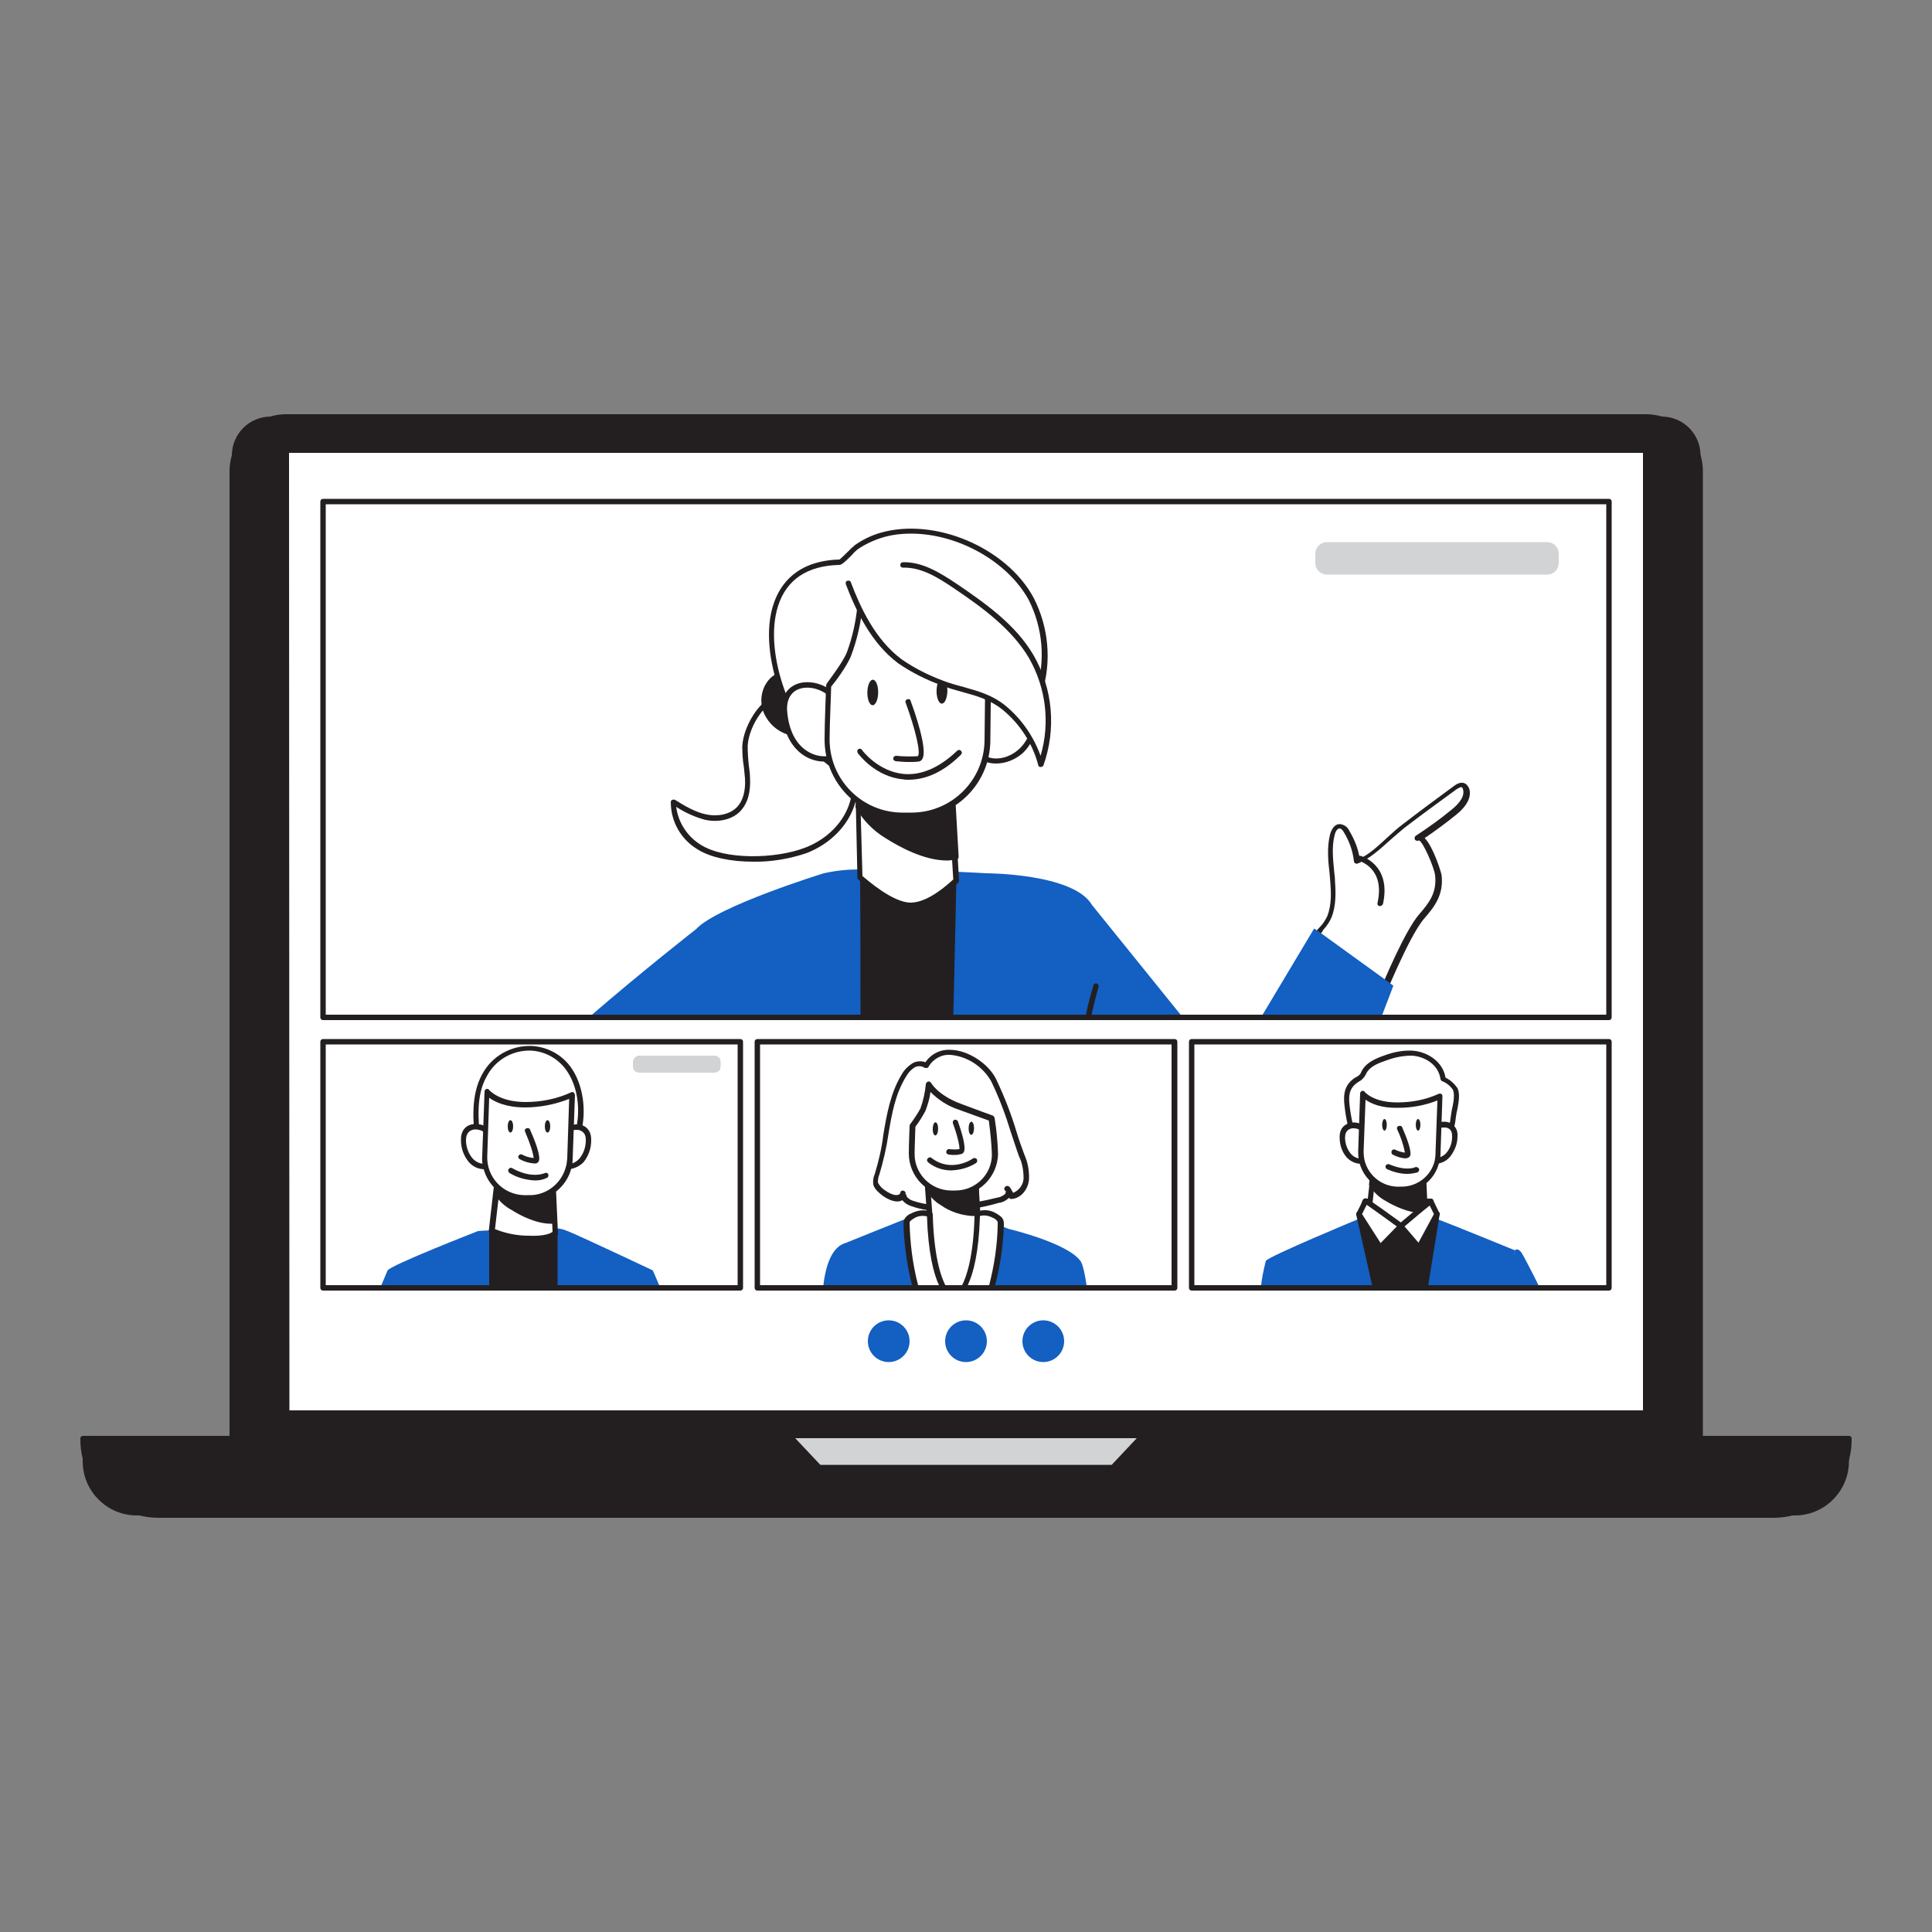 <svg transform="scale(1)" version="1.1" id="rPhGHDZsC6" xmlns="http://www.w3.org/2000/svg" xmlns:xlink="http://www.w3.org/1999/xlink" x="0px" y="0px" viewBox="0 0 500 500" xml:space="preserve" class="pbimage_pbimage__wrapper__image__0LEis false"><rect x="0" y="0" width="500" height="500" fill="#808080" stroke="none"/><title>Video Call 2</title><style type="text/css"> .st0{fill:#231F20;} .st1{fill:#D1D3D4;} .st2{fill:#FFFFFF;} .st3{fill:#68E1FD;}
 .st3{fill:#135FC2;}
 .st2{fill:#FFFFFF;}
 .st1{fill:#D1D3D4;}
 .st0{fill:#231F20;}</style><g id="Laptop"><path class="st0" d="M21.4,372.2h457.1v6c0,7.7-6.3,14-14,14l0,0H35.4c-7.7,0-14-6.3-14-14l0,0C21.4,378.2,21.4,372.2,21.4,372.2z" fill="#231F20"></path><path class="st0" d="M459,392.8H41c-11.2,0-20.2-9.1-20.2-20.2v-0.4c0-0.3,0.3-0.6,0.6-0.6h457.2c0.3,0,0.6,0.3,0.6,0.6v0.4
		C479.2,383.7,470.2,392.8,459,392.8z M22.1,372.8c0.1,10.4,8.6,18.7,19,18.7H459c10.4,0,18.9-8.3,19-18.7H22.1z" fill="#231F20"></path><path class="st0" d="M70.1,107.8h359.9c5.6,0,10.1,4.5,10.1,10.1v254.3H60V117.9C60,112.3,64.5,107.8,70.1,107.8L70.1,107.8
		L70.1,107.8z" fill="#231F20"></path><path class="st0" d="M440,372.8H60c-0.3,0-0.6-0.3-0.6-0.6V122c0-8.1,6.6-14.8,14.7-14.8h351.8c8.2,0,14.8,6.6,14.8,14.8v250.2
		C440.7,372.6,440.4,372.8,440,372.8L440,372.8z M60.6,371.6h378.9V122c0-7.5-6.1-13.5-13.5-13.5H74.1c-7.5,0-13.5,6.1-13.5,13.5
		V371.6z" fill="#231F20"></path><polygon class="st1" points="287.7,379.1 212.3,379.1 205.8,372.2 294.2,372.2 	" fill="#D1D3D4"></polygon></g><g id="Screen"><rect class="st2" x="74.2" y="116.5" width="351.7" height="249.2"></rect><path class="st0" d="M425.9,366.4H74.2c-0.4,0-0.7-0.3-0.7-0.7l0,0V116.5c0-0.4,0.3-0.7,0.7-0.7h351.7c0.4,0,0.7,0.3,0.7,0.7v0
		v249.2C426.5,366.1,426.2,366.5,425.9,366.4L425.9,366.4L425.9,366.4z M74.9,365h350.3V117.2H74.8L74.9,365L74.9,365z"></path></g><g id="Button"><circle class="st3" cx="230" cy="347.1" r="5.4"></circle><circle class="st3" cx="250" cy="347.1" r="5.4"></circle><circle class="st3" cx="270" cy="347.1" r="5.4"></circle></g><g id="Character_3"><path class="st3" d="M281.3,333.3H213c0.6-5.6,2.2-10.6,5.8-11.6c0,0,14.6-5.9,17.2-6.9c1.8-0.7,1.8-0.7,0,0l0.2-0.1
		c1.4-0.2,2.9-0.3,4.4-0.2l0,0c4.7,0.1,11.5,0.5,12.2,0.6h0.1l0.2,0.1c0.7,0.2,3,1,5.8,2c0.6,0.2,1.3,0.5,2,0.8c0,0,3.8,0.9,8.1,2.4
		s8.9,3.6,10.6,5.9C280.2,327.1,280.8,329.7,281.3,333.3L281.3,333.3z"></path><path class="st2" d="M228.9,308.8c-1-0.6-1.8-1.5-2.2-2.6c-0.1-0.8,0.1-1.7,0.4-2.5c2.8-8.4,2.2-18,7-25.5c0.6-1,1.4-1.9,2.4-2.5
		c1-0.6,2.3-0.6,3.3,0c4.2-7.1,14.5-2,17.4,3.7c3.1,6.1,4.9,13,7.2,19.5c0.9,1.9,1.3,4,1.2,6.1c-0.2,2.1-1.7,4.2-3.8,4.4l-1.1-1.9
		c0.5,0.6,0.4,1.5-0.2,2.1c-0.6,0.5-1.3,0.8-2.1,0.9c-7.4,1.9-15.4,3.4-22.6,0.8c-1.1-0.4-2.4-1.4-2-2.5
		C233.3,310.9,230.8,310.1,228.9,308.8L228.9,308.8z"></path><path class="st0" d="M244.4,313.5c-3,0-5.9-0.4-8.7-1.4c-0.9-0.3-1.6-0.8-2.2-1.5c-0.1,0.1-0.2,0.1-0.4,0.2c-1.8,0.6-4-0.9-4.6-1.3
		l0,0c-0.5-0.4-2.3-1.7-2.5-3c-0.1-0.9,0-1.8,0.4-2.7c1-3.3,1.8-6.7,2.2-10.1c0.9-5.4,1.9-11,4.8-15.7c0.6-1.1,1.6-2.1,2.7-2.8
		c1-0.6,2.3-0.7,3.4-0.3c1.5-2.2,4-3.4,6.6-3.2c4.4,0.1,9.7,3.5,11.7,7.6c2.1,4.4,3.9,9,5.3,13.7c0.6,2,1.3,3.9,2,5.8
		c0.9,2,1.3,4.2,1.2,6.5c-0.2,2.3-1.9,4.8-4.5,5c-0.3,0-0.5-0.1-0.7-0.3l-0.2,0.2c-0.7,0.6-1.5,1-2.4,1.1
		C254,312.6,249.2,313.4,244.4,313.5L244.4,313.5z M234.6,309.3c0,0.1,0,0.2,0,0.3c0.4,0.5,0.9,0.9,1.5,1.1c6.9,2.4,14.7,1,22.2-0.8
		c0.6-0.1,1.2-0.4,1.7-0.8c0.2-0.2,0.3-0.4,0.3-0.7v-0.1L260,308c-0.2-0.3-0.1-0.7,0.2-0.9c0.3-0.3,0.7-0.2,1,0
		c0.2,0.2,0.4,0.5,0.5,0.7l0.5,0.9c1.5-0.6,2.6-2,2.7-3.7c0-2-0.3-4-1.2-5.8c-0.7-1.9-1.3-3.9-2-5.9c-1.4-4.6-3.1-9.2-5.2-13.5
		c-2.2-3.8-6.1-6.4-10.5-6.8c-2.3-0.2-4.6,1.1-5.7,3.1c-0.1,0.2-0.3,0.3-0.5,0.3c-0.2,0-0.4,0-0.6-0.1c-0.8-0.5-1.8-0.5-2.6,0
		c-0.9,0.6-1.6,1.4-2.1,2.3c-2.8,4.5-3.7,9.6-4.6,15.1c-0.5,3.4-1.3,6.8-2.3,10.2c-0.3,0.7-0.4,1.4-0.4,2.1c0.4,0.9,1.1,1.6,1.9,2.1
		l0,0c1.3,0.9,2.6,1.4,3.4,1.1c0.3-0.1,0.5-0.3,0.5-0.5v-0.1c0.1-0.4,0.6-0.6,0.9-0.4c0.4,0.1,0.6,0.6,0.4,0.9l0,0
		C234.6,309.1,234.6,309.2,234.6,309.3L234.6,309.3z"></path><path class="st2" d="M252.2,333.3h-9.6c-2.7-5.7-2.1-17.4-2-18.9c0,0,0-0.1,0-0.1l-0.1-1.8l-0.4-5l0.1-0.7l0.1-1l0.4-5.5l11.6,0.1
		l0.4,6.8v0.1v0.3l0.3,4.3l0.1,2.4v0.1v0.8l0.1,2.3C253.2,317.4,256.3,327.8,252.2,333.3L252.2,333.3z"></path><path class="st0" d="M252.2,334h-9.6c-0.3,0-0.5-0.2-0.6-0.4c-2.8-5.9-2.1-17.9-2.1-19.2l-0.5-6.9l0.1-1.9l0.4-5.5
		c0-0.4,0.3-0.7,0.7-0.7l11.6,0.1c0.4,0,0.7,0.3,0.7,0.7l0.4,6.8v0.1l0.6,10.1c0.3,1.1,3,11-1.2,16.5
		C252.7,333.9,252.5,334,252.2,334L252.2,334z M243.1,332.6h8.8c3.6-5.2,0.7-14.9,0.7-15c0-0.1,0-0.1,0-0.2l-0.6-10.2v-0.1l-0.4-6
		l-10.3-0.1l-0.5,6.6l0.5,6.7c0,0.1,0,0.2,0,0.3C241.3,315.8,240.7,326.9,243.1,332.6L243.1,332.6z"></path><path class="st0" d="M240.1,307.5c0.9,1.6,2.2,2.9,3.8,3.9c2.5,1.6,6,3,9,2.5l-0.2-6.8c-2.2,0.3-4.5,0.3-6.7,0
		c-2-0.1-3.9-0.6-5.7-1.3L240.1,307.5L240.1,307.5z"></path><path class="st0" d="M251.6,314.7c-2.9-0.2-5.7-1.1-8.1-2.8c-1.7-1-3-2.4-4-4.1c-0.1-0.1-0.1-0.2-0.1-0.4l0.1-1.8
		c0-0.2,0.1-0.4,0.4-0.5c0.2-0.1,0.4-0.1,0.6,0c1.7,0.7,3.6,1.2,5.5,1.3c2.2,0.3,4.3,0.3,6.5,0c0.2,0,0.4,0,0.6,0.1
		c0.2,0.1,0.2,0.3,0.2,0.5l0.2,6.8c0,0.3-0.2,0.7-0.6,0.7C252.5,314.7,252.1,314.7,251.6,314.7L251.6,314.7z M240.8,307.4
		c0.9,1.4,2,2.6,3.4,3.4c2.3,1.6,5.1,2.5,7.9,2.5l-0.2-5.4c-2,0.2-4.1,0.2-6.1-0.1c-1.7-0.1-3.4-0.5-5-1L240.8,307.4L240.8,307.4z"></path><path class="st2" d="M246,308.7h1.2c5.6,0.1,10.2-4.4,10.3-10c0,0,0,0,0,0c-0.1-3.1-0.4-6.2-0.9-9.3c0,0-4.7-1.7-8.4-3.1
		c-6.2-2.3-7.9-5.7-7.9-5.7c-0.2,2.2-0.7,4.4-1.4,6.5c-0.8,1.5-1.7,2.9-2.8,4.2c0,0-0.2,5-0.2,7.1
		C235.9,304.1,240.4,308.6,246,308.7z"></path><path class="st0" d="M247.3,309.5H246c-6-0.1-10.8-5-10.8-11c0-2.1,0.2-7.1,0.2-7.1c0-0.2,0.1-0.3,0.1-0.4c1-1.3,1.9-2.7,2.7-4.1
		c0.7-2,1.2-4.1,1.4-6.3c0-0.3,0.3-0.6,0.6-0.7c0.3-0.1,0.6,0.1,0.8,0.4c0,0,1.7,3.1,7.5,5.3c3.7,1.4,8.4,3.1,8.4,3.1
		c0.2,0.1,0.4,0.3,0.5,0.6c0.5,3.1,0.8,6.3,0.9,9.4C258.1,304.7,253.3,309.4,247.3,309.5L247.3,309.5z M236.9,291.6
		c0,1-0.2,5-0.2,6.9c-0.1,5.2,4.1,9.5,9.3,9.6h1.3c5.2,0,9.4-4.2,9.4-9.3c-0.1-2.9-0.4-5.9-0.8-8.8c-1.2-0.4-4.9-1.8-8-2.9
		c-2.7-0.9-5.1-2.5-7.1-4.5c-0.2,1.7-0.7,3.3-1.3,4.9C238.8,288.8,237.9,290.3,236.9,291.6L236.9,291.6z"></path><path class="st0" d="M247.3,298.9c-0.6,0-1.2,0-1.8-0.1c-0.4-0.1-0.7-0.4-0.6-0.8s0.4-0.7,0.8-0.6l0,0c0.9,0.1,1.7,0.1,2.6,0
		c0.1-0.8-0.6-3.8-1.7-6.7c-0.1-0.4,0.1-0.8,0.4-0.9c0.4-0.1,0.8,0.1,0.9,0.4l0,0c0.7,2,2.3,6.7,1.5,8c-0.2,0.3-0.5,0.5-0.8,0.5
		C248.2,298.8,247.7,298.9,247.3,298.9L247.3,298.9z"></path><ellipse class="st0" transform="matrix(1.099531e-02 -1 1 1.099531e-02 -52.778 531.034)" cx="242.1" cy="292.2" rx="1.7" ry="0.7"></ellipse><ellipse class="st0" transform="matrix(1.099531e-02 -1 1 1.099531e-02 -43.386 540.086)" cx="251.3" cy="292" rx="1.7" ry="0.7"></ellipse><path class="st2" d="M258.9,317.1c-0.2,5.5-1,10.9-2.4,16.2h-7.1c1.5-2.9,3.2-8.2,3.5-18.3c0-0.2,0-0.5,0-0.7
		c0.1,0,0.1-0.1,0.2-0.1c2.2-1,5.5,0.7,5.8,1.9C258.9,316.5,258.9,316.8,258.9,317.1L258.9,317.1z"></path><path class="st0" d="M256.5,334h-7.1c-0.4,0-0.7-0.3-0.7-0.7c0-0.1,0-0.2,0.1-0.3c1.4-2.6,3.1-7.9,3.4-18c0-0.3,0-0.5,0-0.7
		c0-0.3,0.1-0.5,0.4-0.6c0.1-0.1,0.2-0.1,0.4-0.2c1.5-0.5,3.2-0.4,4.6,0.4c0.5,0.3,1.9,1,2.1,2c0.1,0.4,0.1,0.8,0.1,1.2
		c-0.2,5.5-1,11-2.5,16.4C257.1,333.7,256.8,333.9,256.5,334L256.5,334z M250.5,332.6h5.5c1.3-5.1,2.1-10.2,2.2-15.5l0,0
		c0-0.3,0-0.6,0-0.9c-0.3-0.5-0.8-0.9-1.4-1.1c-1-0.5-2.1-0.7-3.2-0.4c0,0.1,0,0.2,0,0.3c-0.3,9.2-1.7,14.5-3.1,17.5L250.5,332.6z"></path><path class="st2" d="M244.2,333.3H237c-2-6.8-2.6-16.4-2.4-17.2c0.3-0.6,0.8-1.1,1.4-1.4c0.5-0.3,0.5-0.3,0,0
		c1.4-0.9,3.1-1,4.6-0.4v0.1C240.9,324.9,242.6,330.5,244.2,333.3L244.2,333.3z"></path><path class="st0" d="M244.2,334H237c-0.3,0-0.6-0.2-0.7-0.5c-2-6.6-2.7-16.4-2.4-17.6c0.3-0.8,0.9-1.4,1.7-1.8l0,0h0.1
		c1.4-0.8,3.6-1.3,5.3-0.4c0.2,0.1,0.4,0.4,0.4,0.6v0.1c0.3,10.5,2,15.9,3.4,18.5c0.2,0.4,0.1,0.8-0.3,1
		C244.4,334,244.3,334,244.2,334L244.2,334z M237.6,332.6h5.4c-1.4-3-2.8-8.5-3.1-17.8c-1.2-0.3-2.5-0.1-3.5,0.6l0,0
		c-0.7,0.4-1,0.8-1,0.9C235.5,321.7,236.2,327.2,237.6,332.6L237.6,332.6z"></path><path class="st0" d="M246.2,302.9c-2.2,0-4.3-0.7-6-2.1c-0.3-0.2-0.4-0.7-0.1-1s0.7-0.4,1-0.1c5.1,3.9,10.5,0.3,10.7,0.1
		c0.3-0.2,0.8-0.1,1,0.2s0.1,0.8-0.2,1l0,0C250.7,302.2,248.5,302.8,246.2,302.9L246.2,302.9z"></path><path class="st0" d="M304,334H196c-0.4,0-0.7-0.3-0.7-0.7l0,0v-63.7c0-0.4,0.3-0.7,0.7-0.7c0,0,0,0,0,0h108c0.4,0,0.7,0.3,0.7,0.7
		v0v63.7C304.7,333.7,304.4,334,304,334z M196.7,332.6h106.5v-62.3H196.7L196.7,332.6z"></path></g><g id="Character_4"><path class="st3" d="M392.1,323.6C392.1,323.6,392.1,323.6,392.1,323.6l-1.8,9.8h-64c0.2-2.4,0.7-4.7,1.3-7.1
		c0.8-1.2,23.7-10.7,23.7-10.7l0.7,0l0.5,0l1.5-0.1c0,0,0,0,0.1,0l1.5-0.1c1.2-0.1,2.5-0.1,4-0.2c2-0.1,4-0.2,5.8-0.2
		c1.3,0,2.5,0,3.4,0c0.3,0,0.6,0,0.9,0l0,0c0.1,0,0.3,0,0.4,0c0.3,0,0.7,0.1,1,0.2c0.1,0,0.1,0,0.2,0.1l0.4,0.1
		C375.5,316.8,392.1,323.6,392.1,323.6L392.1,323.6z"></path><polygon class="st0" points="353.4,310.9 370.3,310.9 370,317.4 358,317.4 352.2,314.6 	"></polygon><path class="st0" d="M370,318.1h-12c-0.1,0-0.2,0-0.3-0.1l-5.8-2.8c-0.3-0.1-0.5-0.5-0.4-0.8l1.1-3.7c0.1-0.3,0.4-0.5,0.7-0.5l0,0
		h17c0.2,0,0.4,0.1,0.5,0.2c0.1,0.1,0.2,0.3,0.2,0.5l-0.3,6.5C370.7,317.7,370.4,318,370,318.1L370,318.1z M358.2,316.7h11.1
		l0.2-5.1l-15.7,0l-0.8,2.7L358.2,316.7L358.2,316.7z"></path><path class="st2" d="M374.7,294.4c0.9-2,1.2-4.7,1.5-6.8c0.3-1.6,1-4.2,0.2-5.8c-0.5-1-2.1-2-3.1-2.6c-0.5-4-4.3-6.5-8.1-6.7
		c-2.3,0-4.6,0.4-6.8,1.2c-2.1,0.7-4.4,1.6-5.5,3.6c-0.2,0.4-0.5,0.9-0.8,1.2c-0.4,0.4-0.8,0.7-1.3,0.9c-3,2-2.7,4.6-2.3,7.7
		c0.4,3.3,1.5,6.5,1.8,9.7c3.8,0.2,7.6,0.5,11.4,0.5C364.9,297.3,373.1,298,374.7,294.4L374.7,294.4z"></path><path class="st0" d="M365,298.1h-3.1c-3.1,0-6.2-0.2-9.3-0.4l-2.1-0.1c-0.3,0-0.6-0.3-0.6-0.6c-0.2-1.7-0.5-3.4-0.9-5
		c-0.4-1.6-0.7-3.1-0.9-4.7c-0.4-3-0.8-6.2,2.6-8.4l0.4-0.2c0.3-0.2,0.6-0.4,0.8-0.6c0.2-0.2,0.3-0.5,0.4-0.7l0.2-0.4
		c1.2-2.1,3.6-3.1,5.9-3.9c2.2-0.8,4.6-1.3,7-1.2c3.8,0.2,8,2.7,8.7,7c1.3,0.6,2.3,1.6,3.1,2.7c0.7,1.5,0.3,3.6,0,5.3
		c-0.1,0.3-0.1,0.6-0.2,0.9s-0.1,0.8-0.2,1.2c-0.2,2-0.7,3.9-1.4,5.8l0,0C374,297.7,368.9,298.1,365,298.1L365,298.1z M362.3,296.6
		h1.1c3.3,0,9.5,0.1,10.8-2.5l0,0c0.7-1.7,1.1-3.6,1.3-5.4c0.1-0.4,0.1-0.9,0.2-1.3s0.1-0.6,0.2-0.9c0.3-1.4,0.6-3.4,0.1-4.5
		c-0.7-1-1.7-1.8-2.8-2.2c-0.2-0.1-0.3-0.3-0.4-0.5c-0.5-3.8-4.1-5.9-7.4-6.1c-2.2,0-4.4,0.4-6.5,1.2c-2.1,0.7-4.2,1.5-5.2,3.2
		l-0.2,0.4c-0.4,0.8-1,1.5-1.8,1.9l-0.3,0.2c-2.6,1.7-2.4,4.1-2,7c0.2,1.5,0.5,3.1,0.9,4.6c0.3,1.5,0.7,3,0.9,4.6l1.6,0.1
		c3,0.2,6.1,0.4,9.2,0.4L362.3,296.6L362.3,296.6z"></path><path class="st2" d="M354.5,295c-0.5-4.1-7.3-5.4-7.1-0.5c0,1.7,0.6,3.3,1.7,4.6c1.1,1.3,2.9,1.8,4.5,1.2"></path><path class="st0" d="M352.3,301.2c-1.4,0-2.8-0.6-3.8-1.7c-1.2-1.4-1.8-3.2-1.8-5.1c-0.1-2.6,1.6-3.7,3.2-3.9
		c2.6-0.2,4.9,1.7,5.4,4.3c0,0.4-0.2,0.7-0.6,0.8c-0.4,0-0.7-0.2-0.8-0.6l0,0c-0.3-1.8-2-3.1-3.9-3c-0.7,0.1-1.9,0.5-1.9,2.4
		c0,1.5,0.5,3,1.5,4.2c0.9,1.1,2.4,1.5,3.8,1.1c0.4-0.1,0.8,0.1,0.9,0.5c0.1,0.3,0,0.7-0.3,0.8C353.4,301.2,352.8,301.3,352.3,301.2
		L352.3,301.2z"></path><path class="st2" d="M369.3,295c0.5-4.1,7.3-5.4,7.1-0.5c0,1.7-0.6,3.3-1.7,4.6c-1.1,1.3-2.9,1.8-4.5,1.2"></path><path class="st0" d="M371.6,301.2c-0.5,0-1.1-0.1-1.6-0.3c-0.4-0.1-0.6-0.5-0.5-0.9c0.1-0.4,0.5-0.6,0.9-0.5c0,0,0.1,0,0.1,0
		c1.4,0.4,2.8,0,3.8-1.1c1-1.2,1.5-2.6,1.5-4.2c0.1-2-1.1-2.4-1.9-2.4c-1.9-0.1-3.5,1.2-3.9,3c0,0.4-0.4,0.7-0.8,0.6
		c-0.4,0-0.7-0.4-0.6-0.8c0.4-2.6,2.7-4.4,5.4-4.3c1.9,0.1,3.3,1.7,3.2,3.5c0,0.1,0,0.2,0,0.3c0,1.9-0.7,3.6-1.8,5.1
		C374.4,300.5,373,301.1,371.6,301.2L371.6,301.2z"></path><path class="st2" d="M354,315.5c2.7,1.2,5.6,1.8,8.5,1.8c5.4,0.2,6.3-1.3,6.3-1.3l-0.1-2.9l-0.3-6.7l-0.3-6.3l-12.3-0.4l-0.6,5.1
		l-0.2,1.6L354,315.5L354,315.5z"></path><path class="st0" d="M363.5,318c-0.3,0-0.6,0-0.9,0c-3,0-6-0.7-8.8-1.9c-0.3-0.1-0.4-0.4-0.4-0.7l1.8-15.8c0.1-0.3,0.4-0.6,0.7-0.6
		l12.3,0.4c0.4,0,0.7,0.3,0.7,0.7l0.7,15.9c0,0.1,0,0.3-0.1,0.4C369.2,316.7,368.1,318,363.5,318L363.5,318z M354.8,315.1
		c2.5,1,5.1,1.5,7.8,1.5c3.8,0.1,5.1-0.6,5.5-0.9l-0.7-14.9l-11-0.4L354.8,315.1L354.8,315.1z"></path><path class="st0" d="M355,306.5c1,1.5,2.3,2.8,3.9,3.7c2.6,1.6,6.5,3.3,9.7,3l-0.3-6.7c-2.4,0.2-4.7,0.1-7.1-0.2
		c-2.1-0.1-4.1-0.6-6.1-1.4L355,306.5L355,306.5z"></path><path class="st0" d="M367.8,313.9c-3.4,0-7.2-1.9-9.2-3.1c-1.7-0.9-3.1-2.3-4.2-3.9c-0.1-0.1-0.1-0.3-0.1-0.4l0.2-1.6
		c0-0.2,0.2-0.4,0.4-0.5c0.2-0.1,0.4-0.1,0.6,0c1.9,0.7,3.9,1.2,5.9,1.3c2.3,0.3,4.6,0.4,6.9,0.2c0.2,0,0.4,0,0.5,0.2
		c0.1,0.1,0.2,0.3,0.2,0.5l0.3,6.7c0,0.4-0.3,0.7-0.6,0.7C368.4,313.9,368.1,314,367.8,313.9L367.8,313.9z M355.8,306.4
		c0.9,1.3,2.1,2.5,3.6,3.2c1.5,0.9,5.3,3,8.6,2.9l-0.2-5.3c-2.2,0.1-4.4,0-6.5-0.3c-1.8-0.2-3.6-0.5-5.4-1.1L355.8,306.4
		L355.8,306.4z"></path><path class="st2" d="M372.7,283.8l-0.5,14.9c0,0.6-0.1,1.3-0.3,1.9c-1.1,4.3-5,7.4-9.5,7.2h-1.1c-5.2-0.2-9.3-4.5-9.1-9.7
		c0,0,0,0,0,0l0.5-14.9c0,0,2.3,3.1,9,3C365.5,286.2,369.3,285.4,372.7,283.8z"></path><path class="st0" d="M362.8,308.5h-0.4h-1.1c-5.6-0.2-10-4.9-9.8-10.5c0,0,0,0,0-0.1l0.5-14.9c0-0.4,0.3-0.7,0.7-0.7
		c0.2,0,0.4,0.1,0.5,0.3c0,0,2.2,2.7,8.3,2.7h0.2c3.7,0,7.3-0.7,10.6-2.2c0.2-0.1,0.5-0.1,0.7,0c0.2,0.1,0.3,0.4,0.3,0.6l-0.5,14.9
		c0,0.7-0.1,1.3-0.3,2C371.5,305.3,367.4,308.5,362.8,308.5L362.8,308.5z M353.4,284.6l-0.5,13.4c0,0.8,0.1,1.7,0.3,2.5
		c1,3.7,4.3,6.4,8.2,6.6h1.1c4.1,0.1,7.8-2.6,8.8-6.7c0.1-0.6,0.2-1.2,0.2-1.8l0.5-13.8c-3.3,1.3-6.7,1.9-10.2,1.9
		C357.4,286.8,354.8,285.6,353.4,284.6L353.4,284.6z"></path><path class="st2" d="M362.3,292.2c0,0,3.1,6.8,1.7,7c-1.2,0-2.3-0.4-3.3-0.9"></path><path class="st0" d="M363.8,299.8c-1.2-0.1-2.3-0.4-3.4-1c-0.3-0.2-0.4-0.7-0.2-1c0.2-0.3,0.5-0.4,0.8-0.3c0.8,0.4,1.7,0.7,2.6,0.8
		c-0.4-2.1-1.1-4.1-2-6c-0.2-0.4,0-0.8,0.4-0.9s0.8,0,0.9,0.4c1,2.3,2.6,6.2,2,7.4c-0.2,0.3-0.5,0.5-0.8,0.5L363.8,299.8
		L363.8,299.8z"></path><path class="st0" d="M364.2,303.8c-1.8,0-3.6-0.5-5.2-1.2c-0.4-0.2-0.5-0.6-0.4-0.9c0.2-0.4,0.6-0.5,0.9-0.4l0,0
		c4.4,1.9,6.7,0.8,6.7,0.8c0.3-0.2,0.8,0,1,0.3c0.2,0.3,0,0.8-0.3,1l0,0C366.1,303.6,365.2,303.8,364.2,303.8L364.2,303.8z"></path><ellipse class="st0" cx="358.3" cy="291.1" rx="0.6" ry="1.5"></ellipse><ellipse class="st0" cx="367" cy="291.1" rx="0.6" ry="1.5"></ellipse><path class="st0" d="M371.9,314.2l-0.2,1.1l-2.9,18H356l-4-17.8l-0.3-1.3l0.6,0.2l1.8,0.5l1.4,0.4l7,2l0,0l0,0l6.2-2.1l0.9-0.3l0,0
		l0.4-0.1L371.9,314.2L371.9,314.2z"></path><path class="st0" d="M368.8,334H356c-0.3,0-0.6-0.2-0.7-0.5l-4.3-19.1c-0.1-0.4,0.1-0.8,0.5-0.8c0.1,0,0.2,0,0.4,0l10.7,3l6.9-2.3
		h0.1l2.1-0.7c0.2-0.1,0.5,0,0.7,0.1c0.2,0.2,0.3,0.4,0.2,0.6l-0.2,1.1l-2.9,18C369.5,333.8,369.2,334.1,368.8,334L368.8,334z
		 M356.6,332.6h11.6l2.8-17.4l-1,0.4h-0.1l-7.1,2.4c-0.1,0.1-0.3,0.1-0.4,0l0,0l-9.7-2.8L356.6,332.6L356.6,332.6z"></path><path class="st2" d="M370.3,310.9c-0.2,0-7.9,6.4-7.9,6.4l4.7,5.5l4.7-8.6L370.3,310.9L370.3,310.9z"></path><path class="st0" d="M367.2,323.5c-0.2,0-0.4-0.1-0.5-0.2l-4.7-5.5c-0.1-0.1-0.2-0.3-0.2-0.5c0-0.2,0.1-0.4,0.2-0.5
		c7.8-6.6,8-6.6,8.3-6.6c0.3,0,0.5,0.2,0.6,0.4l1.6,3.3c0.1,0.2,0.1,0.4,0,0.6l-4.7,8.6C367.7,323.4,367.5,323.5,367.2,323.5
		L367.2,323.5L367.2,323.5z M363.5,317.4l3.6,4.2l4-7.4L370,312C368.7,313,365.6,315.6,363.5,317.4L363.5,317.4z"></path><path class="st2" d="M353.4,310.9c0.2,0,9.2,6.5,9.2,6.5l-5.4,5.5l-5.4-8.6L353.4,310.9L353.4,310.9z"></path><path class="st0" d="M357.1,323.5H357c-0.2,0-0.4-0.1-0.5-0.3l-5.4-8.6c-0.1-0.2-0.1-0.5,0-0.7l1.7-3.4c0.1-0.2,0.4-0.4,0.6-0.4
		c0.3,0,0.5,0,9.6,6.6c0.3,0.2,0.4,0.7,0.2,1c0,0,0,0.1-0.1,0.1l-5.4,5.5C357.5,323.4,357.3,323.5,357.1,323.5L357.1,323.5z
		 M352.5,314.2l4.8,7.5l4.2-4.3c-2.7-2-6.4-4.6-7.8-5.6L352.5,314.2z"></path><path class="st3" d="M398.5,333.3h-9c1.3-5,2.5-9,2.6-9.7c0,0,0-0.1,0-0.1c0,0,0.8-0.7,1.8,0.9
		C394.2,324.9,396.1,328.4,398.5,333.3z"></path><path class="st0" d="M416.4,334h-108c-0.4,0-0.7-0.3-0.7-0.7v0v-63.7c0-0.4,0.3-0.7,0.7-0.7h0h108c0.4,0,0.7,0.3,0.7,0.7v0v63.7
		C417.1,333.7,416.8,334,416.4,334z M309.1,332.6h106.6v-62.3H309.1L309.1,332.6z"></path></g><g id="Character_2"><polygon class="st3" points="101.9,333.3 98.4,333.3 100.3,328.8 	"></polygon><polygon class="st3" points="170.9,333.3 167.4,333.3 169,328.8 169,328.9 	"></polygon><path class="st3" d="M169,328.8L169,328.8l-0.9,4.5h-67.1c-0.6-2.5-0.9-4.2-0.7-4.5c0.8-1.4,23.4-10.2,23.4-10.2l1.3-0.1l2.3-0.1
		c4.6-0.3,12.4-0.7,16.4-0.5c0.7,0,1.4,0.1,2.1,0.3c0.4,0.1,0.7,0.3,1.1,0.4C151.7,320.6,168.3,328.5,169,328.8L169,328.8L169,328.8
		z"></path><rect class="st0" x="127.3" y="318.5" width="16.3" height="14.8"></rect><path class="st0" d="M143.6,334h-16.3c-0.4,0-0.7-0.3-0.7-0.7l0,0v-14.7c0-0.4,0.3-0.7,0.7-0.7h0h16.3c0.4,0,0.7,0.3,0.7,0.7l0,0
		v14.8C144.3,333.7,144,334,143.6,334z M128,332.6h14.9v-13.4H128V332.6z"></path><path class="st2" d="M149.2,294.6c0.2-0.5,0.3-1,0.4-1.4c2.5-9.2-1.2-21.1-12.1-21.8c-5.1-0.2-9.8,2.5-12.2,7
		c-3.1,5.4-2.3,12.4-1.7,18.4c0,0.4,0.1,0.8,0.3,1.1c0.6,0.7,1.8,0.2,2.6,0.2c1.2,0,2.4,0.2,3.5,0.2c2,0.1,4,0.2,6.1,0.1
		c2.9,0.1,5.8,0,8.7-0.3c1.2-0.2,2.1-0.2,2.9-1.2C148.5,296.3,148.9,295.5,149.2,294.6L149.2,294.6z"></path><path class="st0" d="M140.7,299.1c-0.6,0-1.2,0-1.8,0c-0.9,0-1.7,0-2.5,0c-1.8,0-3.7,0-6.1-0.1c-0.5,0-0.9-0.1-1.4-0.1
		c-0.7-0.1-1.4-0.1-2.1-0.1c-0.2,0-0.4,0-0.6,0.1c-0.9,0.3-1.9,0.1-2.6-0.6c-0.3-0.4-0.5-1-0.5-1.5l-0.1-0.8
		c-0.6-5.9-1.2-12.6,1.8-18c2.5-4.7,7.5-7.5,12.8-7.3c4.1,0.2,7.9,2.3,10.2,5.6c3.1,4.4,4.1,11.1,2.5,17.1c-0.1,0.5-0.3,1-0.5,1.5
		c-0.3,0.9-0.8,1.8-1.4,2.5c-0.7,0.8-1.8,1.3-2.9,1.4l-0.4,0.1C143.7,299,142.2,299.1,140.7,299.1L140.7,299.1z M137.1,297.7
		c0.6,0,1.2,0,1.8,0c2,0.1,4,0,6-0.3l0.4-0.1c0.8,0,1.5-0.3,2-0.9c0.5-0.6,0.9-1.4,1.2-2.1l0,0c0.2-0.5,0.3-0.9,0.4-1.4
		c1.5-5.6,0.6-11.8-2.3-15.9c-2.1-3-5.5-4.9-9.1-5.1c-4.8-0.2-9.3,2.4-11.5,6.6c-2.9,5-2.2,11.4-1.7,17.1l0.1,0.8
		c0,0.3,0.1,0.5,0.2,0.7c0.2,0.2,0.7,0.2,1.3,0.1c0.3,0,0.5-0.1,0.8-0.1c0.8,0,1.5,0.1,2.2,0.1c0.4,0,0.9,0.1,1.3,0.1
		c2.3,0.1,4.2,0.2,6,0.1L137.1,297.7L137.1,297.7z"></path><path class="st2" d="M127.9,295.7c-0.6-4.6-8.1-6-7.9-0.6c0,1.9,0.6,3.7,1.8,5.1c1.2,1.4,3.2,2,5,1.4"></path><path class="st0" d="M125.4,302.6c-1.6,0-3.1-0.7-4.1-1.9c-1.3-1.6-2-3.5-2-5.6c-0.1-2.9,1.7-4.1,3.4-4.2c2.9-0.2,5.4,1.8,5.9,4.7
		c0,0.4-0.2,0.7-0.6,0.8c-0.4,0-0.7-0.2-0.8-0.6c-0.4-2.1-2.3-3.6-4.4-3.5c-0.8,0.1-2.2,0.5-2.2,2.8c0,1.7,0.6,3.4,1.7,4.7
		c1.1,1.2,2.7,1.7,4.3,1.2c0.4-0.1,0.8,0,0.9,0.4c0,0,0,0,0,0c0.1,0.4,0,0.8-0.4,0.9C126.6,302.5,126.1,302.6,125.4,302.6
		L125.4,302.6z"></path><path class="st2" d="M144.4,295.7c0.6-4.6,8.1-6,7.9-0.6c0,1.9-0.6,3.7-1.8,5.1c-1.2,1.4-3.2,2-5,1.4"></path><path class="st0" d="M146.8,302.6c-0.6,0-1.2-0.1-1.7-0.3c-0.3-0.2-0.5-0.6-0.3-0.9c0.2-0.3,0.5-0.4,0.8-0.3c1.5,0.5,3.2,0,4.3-1.2
		c1.1-1.3,1.7-3,1.7-4.7c0.1-2.2-1.3-2.7-2.1-2.8c-2.1-0.1-4,1.3-4.4,3.5c0,0.4-0.4,0.7-0.8,0.6c-0.4,0-0.7-0.4-0.6-0.8
		c0.5-2.8,3-4.9,5.9-4.7c1.7,0.1,3.5,1.3,3.4,4.2c0,2-0.7,4-2,5.6C149.9,301.9,148.4,302.6,146.8,302.6L146.8,302.6z"></path><path class="st2" d="M127.3,318.5c3,1.3,6.2,2,9.5,2c6,0.2,7-1.4,7-1.4l-0.1-3.2l-0.3-7.4l-0.3-7l-13.7-0.5l-0.6,5.6l-0.2,1.8
		L127.3,318.5L127.3,318.5z"></path><path class="st0" d="M137.8,321.3c-0.3,0-0.7,0-1.1,0c-3.4,0-6.7-0.7-9.8-2.1c-0.3-0.1-0.4-0.4-0.4-0.7l2-17.5
		c0-0.4,0.4-0.6,0.7-0.6l13.7,0.5c0.4,0,0.7,0.3,0.7,0.7l0.8,17.6c0,0.1,0,0.3-0.1,0.4C144.2,319.8,143,321.3,137.8,321.3
		L137.8,321.3z M128.1,318.1c2.8,1.1,5.7,1.7,8.7,1.7c4.3,0.2,5.8-0.7,6.2-1l-0.7-16.6l-12.3-0.4L128.1,318.1L128.1,318.1z"></path><path class="st0" d="M128.5,308.5c1.1,1.7,2.6,3.1,4.4,4.1c2.9,1.7,7.2,3.7,10.8,3.3l-0.3-7.4c-2.6,0.2-5.3,0.2-7.9-0.2
		c-2.3-0.2-4.6-0.7-6.8-1.5L128.5,308.5L128.5,308.5z"></path><path class="st0" d="M142.6,316.7c-3.8,0-7.9-2.1-10.1-3.5c-1.9-1-3.5-2.5-4.6-4.3c-0.1-0.1-0.1-0.3-0.1-0.4l0.2-1.8
		c0-0.2,0.2-0.4,0.3-0.5c0.2-0.1,0.4-0.1,0.6,0c2.1,0.8,4.3,1.3,6.5,1.5c2.6,0.4,5.1,0.5,7.7,0.2c0.2,0,0.4,0,0.5,0.2
		c0.1,0.1,0.2,0.3,0.2,0.5l0.3,7.4c0,0.4-0.3,0.7-0.6,0.7C143.4,316.7,143,316.7,142.6,316.7L142.6,316.7z M129.2,308.4
		c1,1.5,2.4,2.8,4,3.6c1.7,1,6,3.4,9.7,3.2l-0.3-6c-2.4,0.2-4.9,0.1-7.3-0.3c-2.1-0.2-4.1-0.6-6.1-1.2L129.2,308.4L129.2,308.4z"></path><path class="st2" d="M148.1,283.3l-0.6,16.6c0,0.7-0.1,1.4-0.3,2.1c-1.2,4.8-5.6,8.2-10.5,8l-1.2,0c-4.6-0.2-8.6-3.4-9.8-7.9
		c-0.2-1-0.4-2-0.3-3l0.6-16.6c0,0,2.6,3.4,10,3.3C140.1,285.9,144.3,285,148.1,283.3L148.1,283.3z"></path><path class="st0" d="M137.1,310.7h-0.4h-1.2c-5-0.2-9.2-3.6-10.4-8.4c-0.3-1-0.4-2.1-0.3-3.2l0.6-16.6c0-0.4,0.3-0.7,0.7-0.7
		c0.2,0,0.4,0.1,0.5,0.3c0,0,2.6,3.1,9.4,3.1c4.1,0,8.1-0.8,11.8-2.5c0.4-0.2,0.8,0,0.9,0.4c0,0.1,0.1,0.2,0.1,0.3l-0.6,16.6
		c0,0.8-0.1,1.5-0.3,2.2C146.7,307.2,142.2,310.7,137.1,310.7L137.1,310.7z M126.6,284.1l-0.5,15.1c-0.2,5.4,4,9.9,9.4,10.1
		c0,0,0,0,0,0l1.2,0c4.6,0.2,8.7-3,9.8-7.5c0.2-0.7,0.2-1.3,0.3-2l0.5-15.4c-3.6,1.4-7.5,2.2-11.4,2.2
		C131,286.6,128.1,285.2,126.6,284.1L126.6,284.1z"></path><path class="st2" d="M136.6,292.6c0,0,3.4,7.6,1.9,7.7c-1.3,0-2.5-0.4-3.7-1"></path><path class="st0" d="M138.2,301.1c-1.3-0.1-2.6-0.5-3.7-1.1c-0.3-0.2-0.5-0.6-0.3-0.9c0,0,0,0,0,0c0.2-0.3,0.6-0.5,0.9-0.3
		c0.9,0.5,2,0.8,3,0.9c0-0.9-0.9-3.8-2.2-6.8c-0.2-0.4,0-0.8,0.4-0.9s0.8,0,0.9,0.4c1.1,2.5,2.9,6.9,2.2,8.2
		c-0.2,0.3-0.5,0.5-0.8,0.5L138.2,301.1L138.2,301.1z"></path><path class="st0" d="M138.5,305.5c-2.3-0.1-4.6-0.7-6.6-1.9c-0.3-0.2-0.5-0.6-0.3-1c0.2-0.3,0.6-0.5,0.9-0.3l0,0
		c5.2,2.9,8.4,1.3,8.5,1.3c0.3-0.2,0.8,0,0.9,0.3s0,0.8-0.3,0.9C140.6,305.3,139.6,305.5,138.5,305.5L138.5,305.5z"></path><ellipse class="st0" cx="132.1" cy="291.5" rx="0.7" ry="1.6"></ellipse><ellipse class="st0" cx="141.7" cy="291.5" rx="0.7" ry="1.6"></ellipse><path class="st0" d="M191.6,334h-108c-0.4,0-0.7-0.3-0.7-0.7l0,0v-63.7c0-0.4,0.3-0.7,0.7-0.7h0h108c0.4,0,0.7,0.3,0.7,0.7l0,0
		v63.7C192.3,333.7,192,334,191.6,334z M84.3,332.6h106.6v-62.3H84.3V332.6z"></path><path class="st1" d="M165.4,273.2h19.5c0.9,0,1.6,0.7,1.6,1.6v1.2c0,0.9-0.7,1.6-1.6,1.6h-19.5c-0.9,0-1.6-0.7-1.6-1.6v-1.2
		C163.9,273.9,164.6,273.2,165.4,273.2z"></path></g><g id="Character_1"><path class="st2" d="M340.4,242.5c1.1-2,2.8-3.2,3.6-5.3c0.9-2.9,1.2-5.9,0.8-8.9c-0.3-4.1-1.1-8.3-0.1-12.3c0.3-1.1,0.9-2.3,2-2.2
		c0.7,0.2,1.4,0.7,1.7,1.4c1.5,2.4,2.4,5,2.7,7.8c4.2-1.5,8.3-6.3,11.9-9.1c4.4-3.4,8.9-6.8,13.5-10.1c0.7-0.5,1.7-1,2.3-0.4
		c0.2,0.2,0.4,0.4,0.4,0.7c0.8,2.3-1.3,4.6-3.2,6.1c-3,2.4-6.1,4.7-9.3,6.8c2-1.3,5.2,8.4,5.3,9.5c0.4,4.6-1.5,7.3-4.3,10.6
		c-4.2,4.8-11.2,22.4-11.2,22.4c0.3-0.8-7.3-7.7-8-8.4L340.4,242.5L340.4,242.5z"></path><path class="st0" d="M356.6,260.2c-0.1,0-0.2,0-0.3,0c-0.3-0.1-0.4-0.4-0.4-0.6c-0.5-1-5.1-5.3-6.6-6.7l-1.2-1.2l-8.2-8.6
		c-0.2-0.2-0.3-0.5-0.1-0.8c0.5-0.9,1.1-1.7,1.8-2.4c0.8-0.8,1.4-1.8,1.9-2.8c1.1-2.8,1-6,0.8-8.6c-0.1-0.8-0.1-1.6-0.2-2.4
		c-0.4-3.3-0.7-6.8,0.1-10.1c0.4-1.4,1.2-2.9,2.8-2.7c1,0.2,1.8,0.8,2.2,1.7c1.3,2.2,2.3,4.6,2.7,7.2c2.5-1.1,4.9-3.4,7.3-5.6
		c1.2-1.1,2.4-2.2,3.6-3.1c4.4-3.4,9-6.8,13.5-10.1c1.6-1.2,2.6-0.9,3.2-0.4c0.3,0.3,0.5,0.6,0.7,1c0.7,2.1-0.4,4.5-3.4,6.9
		c-2.6,2.1-5.3,4.1-8.1,6c2.1,2,4.3,8.8,4.4,9.7c0.5,5-1.8,8-4.5,11.1c-4.1,4.7-11,22.1-11.1,22.2l0,0
		C357.2,260,356.9,260.2,356.6,260.2L356.6,260.2z M356,259.5L356,259.5z M341.3,242.4l7.8,8.2c0.1,0.1,0.6,0.6,1.2,1.1
		c3.5,3.3,5.3,5.1,6.2,6.2c1.7-4.2,7.2-17.2,10.8-21.3c2.6-3,4.6-5.6,4.1-10.1c-0.2-1.9-3.2-8.9-4.2-9l0,0c-0.3,0.2-0.8,0.1-1-0.2
		s-0.1-0.8,0.2-1l0,0l0,0c3.2-2.1,6.3-4.3,9.2-6.7c2.5-2,3.5-3.8,3-5.4c0-0.1-0.1-0.3-0.2-0.4c-0.2-0.2-0.8,0-1.5,0.5
		c-4.5,3.3-9.1,6.6-13.5,10c-1.1,0.9-2.2,1.9-3.5,3c-2.8,2.5-5.6,5.1-8.6,6.2c-0.2,0.1-0.4,0-0.6-0.1c-0.2-0.1-0.3-0.3-0.3-0.5
		c-0.3-2.7-1.2-5.2-2.6-7.5c-0.4-0.7-0.8-1-1.1-1c-0.6,0-1.1,0.8-1.3,1.7c-0.8,3.1-0.4,6.4-0.1,9.6c0.1,0.8,0.2,1.6,0.2,2.5
		c0.2,2.7,0.3,6.2-0.9,9.2c-0.5,1.2-1.2,2.2-2.1,3.2C342.2,241.1,341.8,241.7,341.3,242.4L341.3,242.4z"></path><path class="st0" d="M211.3,263.3c6.1-20.1,11.2-36.2,11.2-36.2l0,0c0.4,0.1,7.5,2.5,18.6,0.6c2.1-0.4,4.2-0.8,6.2-1.4l0.3-0.1
		c0,0,3.5,16.4,7.7,37.1L211.3,263.3L211.3,263.3z"></path><path class="st3" d="M306.1,263.3h-59.4c0.5-19.8,0.8-35.4,0.8-35.4l-6.3-0.2l-18.6-0.6c0,0,0.1,13.4,0.1,36.2h-39.6
		c-3.2-11.3-5.7-19.7-3-22.8c5.5-6,33.1-14.5,33.1-14.5c3.1-0.7,6.2-1,9.3-1c7.7-0.2,17.9,0.2,24.9,0.6c4.6,0.2,7.8,0.4,7.8,0.4
		s22.6,0,27.4,8.2L306.1,263.3L306.1,263.3z"></path><path class="st3" d="M360.6,255.1c0,0-1.2,3.2-3.1,8.1h-31.1l13.7-22.9l1.2,0.8l17.7,12.8L360.6,255.1L360.6,255.1z"></path><path class="st2" d="M192.7,193c-0.1,2.8,0.5,5.5,0.7,8.3s-0.2,5.8-2,7.9c-2.1,2.3-5.6,3-8.6,2.4s-5.8-2.3-8.5-3.9
		c-0.1,4.7,2.7,9.1,6.6,11.6c6.9,4.3,20.3,3.7,27.6,0.8c5.6-2.2,10.4-6.7,12.1-12.4c1.6-5.6,0.2-11.6-2.1-17
		c-2.5-5.9-7.3-11.4-14.3-11.3C198,179.4,193,187.4,192.7,193z"></path><path class="st0" d="M194.8,223c-5.4,0-10.8-1-14.3-3.2c-4.3-2.6-6.9-7.2-6.9-12.2c0-0.3,0.1-0.5,0.4-0.6c0.2-0.1,0.5-0.1,0.7,0
		c2.4,1.5,5.2,3.2,8.2,3.8c2.5,0.5,5.9,0.2,8-2.1c1.4-1.6,2.1-4.1,1.9-7.3c-0.1-1-0.2-2-0.3-3c-0.3-1.7-0.4-3.5-0.4-5.3l0,0
		c0.3-5.6,5.4-14.2,12.2-14.3c6.4-0.1,11.7,4.2,14.9,11.7c2.8,6.7,3.5,12.5,2.1,17.4c-1.7,5.7-6.4,10.5-12.6,12.9
		C204.2,222.3,199.5,223.1,194.8,223L194.8,223z M175,208.8c0.5,4,2.8,7.6,6.3,9.8c6.3,4,19.4,3.7,27,0.8c5.8-2.2,10.2-6.7,11.7-12
		c1.3-4.6,0.7-10.1-2-16.5c-1.4-3.3-5.5-10.9-13.5-10.9h-0.1c-5.9,0.1-10.6,7.8-10.9,13c0,1.7,0.1,3.4,0.3,5.1
		c0.1,1,0.3,2.1,0.3,3.1c0.2,3.6-0.5,6.4-2.2,8.4c-2.4,2.8-6.4,3.2-9.3,2.6C180,211.5,177.4,210.4,175,208.8L175,208.8z"></path><path class="st0" d="M203.1,189.1c-2.4-1-4.2-3-5-5.5c-0.8-2.5-0.2-5.2,1.4-7.2c0.5-0.6,1.1-1.1,1.9-1.4c0.7-0.3,1.5-0.4,2.3-0.3
		c3.5,0.2,6.6,2.6,7.6,6C212.9,186.1,208.8,191.7,203.1,189.1z"></path><path class="st0" d="M205.9,190.4c-1.1,0-2.2-0.3-3.1-0.7l0,0c-2.5-1.1-4.5-3.3-5.4-5.9c-0.8-2.7-0.3-5.7,1.6-7.9
		c0.6-0.7,1.3-1.2,2.1-1.6c0.8-0.3,1.7-0.4,2.6-0.4c3.8,0.3,7.1,2.8,8.3,6.4c1,3,0.2,6.3-2.1,8.6
		C208.8,189.9,207.4,190.5,205.9,190.4L205.9,190.4z M203.4,188.4c1.8,1,4,0.8,5.6-0.5c1.9-1.9,2.5-4.6,1.6-7.1
		c-1-3.1-3.8-5.2-7-5.5c-0.7,0-1.4,0-2,0.3c-0.6,0.3-1.2,0.7-1.6,1.2c-1.5,1.8-2,4.3-1.3,6.5C199.5,185.6,201.1,187.5,203.4,188.4
		L203.4,188.4z"></path><path class="st2" d="M221.6,141.6l-0.1,0.1c-0.8,0.5-3.5,3.7-4.2,3.8c-28.4,0.8-17,40.6-2.6,51.9c5.7,4.5,15.8,8.3,23,6.5
		c5.4-1.3,10.3-5.8,10.5-11.3c5.6-0.4,11.6-1.1,15.8-4.9c2.4-2.4,4.1-5.4,5-8.7c2.5-8,1.7-16.6-2.1-24c-6.9-12.7-25-20.5-38.9-16.5
		C225.7,139.2,223.5,140.3,221.6,141.6L221.6,141.6z"></path><path class="st0" d="M233.8,205c-6.8,0-14.7-3.3-19.6-7.1c-9.9-7.7-18.4-28.5-14-41.6c1.7-5.1,6-11.2,17.1-11.5
		c0.8-0.7,1.5-1.4,2.2-2.1c0.5-0.5,1-1,1.6-1.5l0.1-0.1c2-1.4,4.2-2.5,6.6-3.2c14.1-4.1,32.7,3.8,39.7,16.8
		c3.9,7.6,4.7,16.4,2.2,24.5c-0.9,3.4-2.7,6.5-5.2,9c-4.3,3.9-10.7,4.6-15.6,5c-0.6,5.9-5.9,10.1-11,11.3c-1.3,0.3-2.7,0.4-4,0.4
		H233.8z M235.8,138.1c-2.6,0-5.2,0.3-7.7,1.1c-2.2,0.7-4.3,1.7-6.2,3l0,0l-0.1,0.1c-0.5,0.4-1,0.9-1.4,1.4
		c-1.9,1.9-2.6,2.5-3.2,2.5c-8.3,0.2-13.6,3.8-15.8,10.5c-4.1,12.6,4,32.6,13.6,40.1c5.6,4.4,15.4,8.1,22.4,6.4
		c4.8-1.1,9.8-5.2,10-10.7c0-0.4,0.3-0.6,0.6-0.7c5.9-0.5,11.5-1.2,15.4-4.7c2.3-2.3,4-5.2,4.8-8.4c2.4-7.8,1.7-16.2-2-23.5
		C260.6,145.1,247.7,138.1,235.8,138.1L235.8,138.1z M221.5,141.6L221.5,141.6z"></path><path class="st2" d="M253.3,185.1c1.5-8.6,15.7-10.5,14.9-0.4c-0.1,3.5-1.5,6.9-3.9,9.4c-2.5,2.4-6.4,3.6-9.6,2.1"></path><path class="st0" d="M257.8,197.6c-1.2,0-2.3-0.2-3.3-0.7c-0.4-0.2-0.5-0.6-0.3-0.9c0,0,0,0,0,0c0.2-0.3,0.6-0.5,0.9-0.3
		c0,0,0,0,0,0c2.7,1.3,6.3,0.4,8.8-2c2.7-2.6,3.5-6.4,3.7-9c0.3-3.4-1.3-5.6-4.3-6c-3.7-0.5-8.4,2.1-9.2,6.6
		c-0.1,0.4-0.4,0.6-0.8,0.6c-0.4-0.1-0.6-0.4-0.6-0.8c0.9-5.3,6.3-8.3,10.7-7.7c3,0.4,6,2.5,5.5,7.5c-0.2,2.9-1.1,6.9-4.1,9.9
		C262.9,196.5,260.4,197.6,257.8,197.6z"></path><path class="st2" d="M217.8,184.7c-1.3-8.6-15.5-10.9-14.9-0.7c0.1,3.5,1.4,6.9,3.7,9.5c2.4,2.5,6.3,3.7,9.5,2.3"></path><path class="st0" d="M213.3,197.1c-2.7,0-5.3-1.2-7.1-3.1c-2.9-3-3.7-7.1-3.9-10c-0.3-5,2.8-7.1,5.7-7.4c4.5-0.5,9.8,2.6,10.6,8
		c0.1,0.4-0.2,0.7-0.6,0.8c0,0,0,0,0,0c-0.4,0.1-0.7-0.2-0.8-0.6c-0.7-4.5-5.3-7.2-9-6.8c-3,0.3-4.7,2.5-4.5,5.9
		c0.2,2.6,0.9,6.4,3.5,9.1c2.4,2.5,6,3.4,8.7,2.2c0.4-0.1,0.8,0.1,0.9,0.4c0.1,0.3,0,0.7-0.3,0.9
		C215.5,196.9,214.4,197.1,213.3,197.1L213.3,197.1z"></path><path class="st2" d="M222.5,227.1c0,0,7.9,7.4,13.4,7.3s11.6-6.5,11.6-6.5l-0.4-6l-0.8-13.9l-0.8-13l-22.3-0.2l-0.9,10.6l-0.3,3.4
		L222.5,227.1L222.5,227.1z"></path><path class="st0" d="M235.8,235c-5.7,0-13.4-7.1-13.7-7.4c-0.1-0.1-0.2-0.3-0.2-0.5l-0.4-18.3l1.1-14.2c0-0.4,0.3-0.6,0.7-0.6l0,0
		l22.3,0.2c0.4,0,0.7,0.3,0.7,0.7l1.9,33c0,0.2-0.1,0.4-0.2,0.5c-0.3,0.3-6.4,6.5-12.1,6.7L235.8,235L235.8,235z M223.2,226.7
		c1.3,1.1,7.9,6.9,12.5,6.9h0.1c4.6-0.1,9.8-5,10.9-6l-1.9-32l-21-0.2l-1.1,13.4L223.2,226.7L223.2,226.7z"></path><path class="st0" d="M222.1,208.8c1.8,3.1,4.3,5.6,7.3,7.5c4.8,3.1,11.9,6.6,17.8,5.7l-0.8-13.9c-4.3,0.6-8.6,0.6-12.9,0
		c-3.8-0.4-7.6-0.9-11.1-2.6L222.1,208.8L222.1,208.8z"></path><path class="st0" d="M245.1,222.7c-6,0-12.5-3.6-16.1-5.9c-3.1-1.9-5.7-4.6-7.5-7.7c-0.1-0.1-0.1-0.2-0.1-0.4l0.3-3.4
		c0-0.2,0.2-0.4,0.4-0.6c0.2-0.1,0.5-0.1,0.7,0c3.4,1.7,7.4,2.1,10.9,2.5c4.2,0.6,8.5,0.6,12.7,0c0.2,0,0.4,0,0.6,0.1
		c0.2,0.1,0.2,0.3,0.3,0.5l0.8,13.9c0,0.4-0.2,0.7-0.6,0.7C246.5,222.6,245.8,222.7,245.1,222.7L245.1,222.7z M222.8,208.6
		c1.7,2.9,4.1,5.3,6.9,7c3,1.9,10.5,6.3,16.7,5.6l-0.7-12.5c-4.1,0.5-8.2,0.4-12.3-0.1c-3.5-0.2-7-1-10.4-2.2L222.8,208.6
		L222.8,208.6z"></path><path class="st2" d="M233.5,211.1h2.3c10.8,0.1,19.7-8.6,19.9-19.4c0,0,0,0,0,0l0.2-18.6c0,0-11-2.7-18.1-5.4
		c-11.9-4.5-15.2-11-15.2-11c-0.4,4.3-1.3,8.5-2.8,12.6c-1.3,3.1-5.3,8.2-5.3,8.2s-0.4,9.7-0.4,13.7
		C213.9,202,222.6,210.9,233.5,211.1C233.5,211,233.5,211,233.5,211.1L233.5,211.1z"></path><path class="st0" d="M236,211.8h-0.2h-2.3c-11.2-0.1-20.2-9.3-20.1-20.6c0-4,0.4-13.6,0.4-13.8c0-0.1,0.1-0.3,0.1-0.4
		c0-0.1,4-5.2,5.2-8c1.5-4,2.4-8.1,2.8-12.3c0-0.4,0.4-0.7,0.7-0.6c0.2,0,0.5,0.2,0.6,0.4c0,0.1,3.3,6.3,14.8,10.6
		c7,2.6,17.9,5.3,18,5.3c0.3,0.1,0.5,0.4,0.5,0.7l-0.2,18.6C256.2,202.9,247.1,211.8,236,211.8L236,211.8z M215.1,177.7
		c0,1.5-0.4,9.8-0.4,13.5c-0.1,10.5,8.3,19,18.7,19.1c0,0,0,0,0,0l0,0h2.3h0.2c10.4,0,18.8-8.4,18.9-18.7l0.2-18
		c-2.3-0.6-11.5-2.9-17.6-5.2c-8.5-3.2-12.6-7.3-14.4-9.6c-0.5,3.7-1.4,7.3-2.7,10.8C219.3,172.3,215.9,176.8,215.1,177.7
		L215.1,177.7z"></path><path class="st0" d="M235.1,197.2c-1.1,0-2.2-0.1-3.3-0.2c-0.4-0.1-0.7-0.4-0.6-0.8c0,0,0,0,0,0c0-0.4,0.4-0.6,0.8-0.6c0,0,0,0,0,0
		c1.8,0.2,3.7,0.2,5.5,0.1c0.9-0.6-0.6-7-3.1-13.8c-0.2-0.4,0-0.8,0.4-0.9c0.4-0.2,0.8,0,0.9,0.4c0,0,0,0,0,0.1
		c0.8,2.1,4.5,12.5,3,14.9c-0.2,0.4-0.6,0.7-1.1,0.7C236.8,197.2,236,197.2,235.1,197.2L235.1,197.2z"></path><ellipse class="st0" transform="matrix(1.099531e-02 -1 1 1.099531e-02 44.186 403.042)" cx="225.8" cy="179.2" rx="3.3" ry="1.4"></ellipse><ellipse class="st0" transform="matrix(1.099531e-02 -1 1 1.099531e-02 62.3 420.529)" cx="243.7" cy="178.8" rx="3.3" ry="1.4"></ellipse><path class="st0" d="M235.1,201.8c-0.4,0-0.9,0-1.3-0.1c-7.2-0.6-11.6-6.5-11.8-6.8c-0.2-0.3-0.2-0.8,0.1-1c0.3-0.2,0.8-0.2,1,0.2
		l0,0c0,0.1,4.2,5.6,10.8,6.2c4.5,0.4,9.2-1.6,13.8-6c0.3-0.3,0.7-0.3,1,0c0.3,0.3,0.3,0.7,0,1c0,0,0,0,0,0
		C244.3,199.7,239.7,201.8,235.1,201.8L235.1,201.8z"></path><path class="st2" d="M219.4,150.9c2.9,7.6,6.8,15.3,13.4,20.2c3.4,2.3,7,4.2,10.9,5.5c5.8,2.2,11.4,2.5,16.2,6.5
		c4.6,3.8,7.9,8.9,9.4,14.7c3.5-9.2,2.6-19.5-2.3-28c-4.6-7.8-12.2-13.2-19.7-18.3c-4.1-2.8-8.6-5.6-13.5-5.5"></path><path class="st0" d="M269.3,198.5L269.3,198.5c-0.3,0-0.6-0.2-0.6-0.5c-1.5-5.6-4.7-10.6-9.2-14.3c-3.2-2.6-6.7-3.6-10.4-4.6
		c-1.8-0.5-3.7-1-5.6-1.8c-3.9-1.4-7.6-3.3-11-5.6c-7.1-5.3-11-13.7-13.6-20.5c-0.1-0.4,0-0.8,0.4-0.9c0.4-0.1,0.8,0,0.9,0.4
		c2.5,6.6,6.3,14.8,13.1,19.9c3.3,2.3,6.9,4.1,10.6,5.5c1.8,0.7,3.6,1.2,5.5,1.7c3.9,1.1,7.5,2.1,10.9,4.9c4.1,3.4,7.2,7.9,9,12.9
		c2.5-8.5,1.4-17.6-3-25.3c-4.5-7.6-12.1-13.1-19.5-18.1c-4.3-2.9-8.4-5.4-13.1-5.3c-0.4,0-0.7-0.2-0.7-0.6c0,0,0-0.1,0-0.1
		c0-0.4,0.3-0.7,0.7-0.7c0,0,0,0,0,0c5-0.1,9.4,2.6,13.9,5.6c7.5,5.1,15.3,10.6,19.9,18.5c5,8.7,5.9,19.1,2.5,28.6
		C269.9,198.3,269.6,198.5,269.3,198.5L269.3,198.5z"></path><path class="st3" d="M188.2,263.3h-35.8c14.1-12.2,27.7-22.8,27.7-22.8L188.2,263.3z"></path><path class="st0" d="M281.5,264c0,0-0.1,0-0.1,0c-0.4-0.1-0.6-0.5-0.5-0.8c0,0,0,0,0,0c0.7-3.3,1.4-6,2.1-8.2
		c0.1-0.4,0.5-0.6,0.8-0.5s0.6,0.5,0.5,0.8c0,0,0,0,0,0.1c-0.6,2.1-1.3,4.8-2,8.1C282.1,263.8,281.8,264,281.5,264z"></path><path class="st2" d="M351.8,222.1c0,0,7.5,1.9,5.3,11.7"></path><path class="st0" d="M357.1,234.5c0,0-0.1,0-0.1,0c-0.4-0.1-0.6-0.4-0.5-0.8c0,0,0,0,0,0c2-9-4.5-10.8-4.8-10.9
		c-0.4-0.1-0.6-0.5-0.5-0.8c0.1-0.4,0.5-0.6,0.9-0.5c0.1,0,8.1,2.2,5.8,12.5C357.7,234.3,357.4,234.5,357.1,234.5L357.1,234.5z"></path><path class="st0" d="M416.4,264H83.6c-0.4,0-0.7-0.3-0.7-0.7l0,0V129.8c0-0.4,0.3-0.7,0.7-0.7h332.8c0.4,0,0.7,0.3,0.7,0.7
		c0,0,0,0,0,0v133.5C417.1,263.7,416.8,264,416.4,264C416.4,264,416.4,264,416.4,264z M84.3,262.6h331.4V130.5H84.3L84.3,262.6z"></path><path class="st1" d="M343.4,140.3h57c1.6,0,3,1.3,3,3v2.4c0,1.6-1.3,3-3,3h-57c-1.6,0-3-1.3-3-3v-2.4
		C340.4,141.6,341.8,140.3,343.4,140.3z"></path></g></svg>